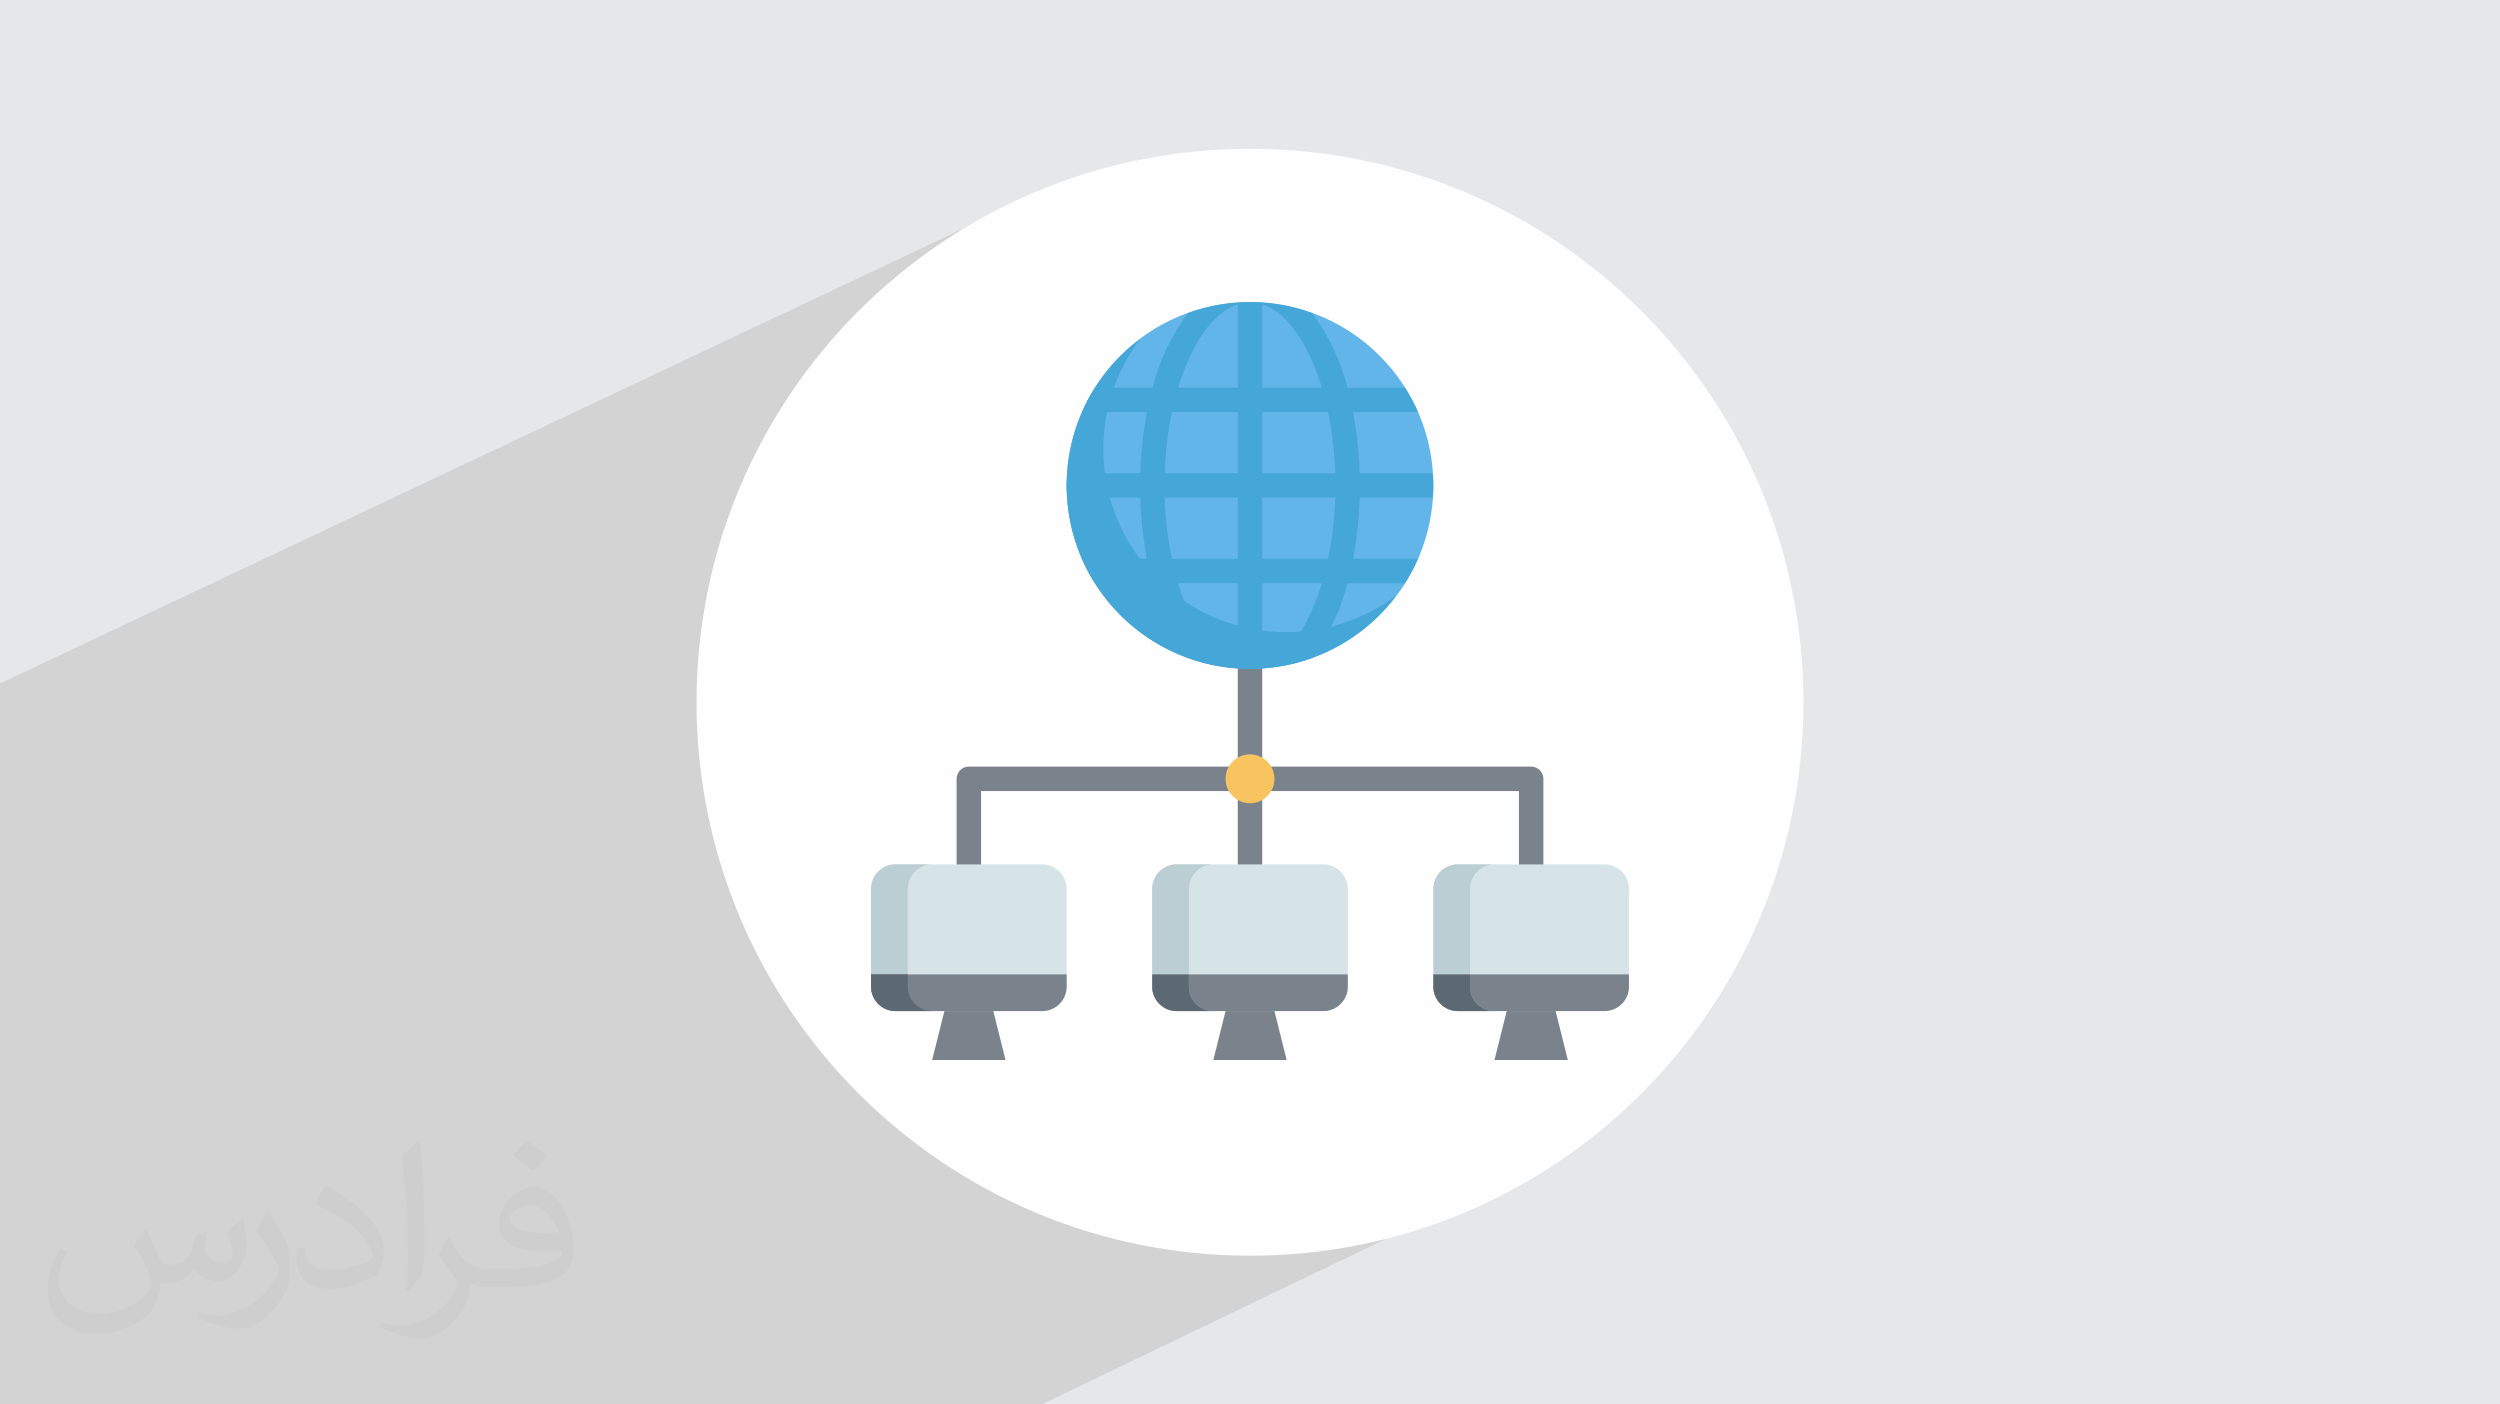 <?xml version="1.0" encoding="UTF-8"?>
<!DOCTYPE svg PUBLIC "-//W3C//DTD SVG 1.0//EN" "http://www.w3.org/TR/2001/REC-SVG-20010904/DTD/svg10.dtd">
<!-- Creator: CorelDRAW -->
<svg xmlns="http://www.w3.org/2000/svg" xml:space="preserve" width="94.192mm" height="52.917mm" version="1.0" style="shape-rendering:geometricPrecision; text-rendering:geometricPrecision; image-rendering:optimizeQuality; fill-rule:evenodd; clip-rule:evenodd"
viewBox="0 0 9404.92 5283.66"
 xmlns:xlink="http://www.w3.org/1999/xlink"
 xmlns:xodm="http://www.corel.com/coreldraw/odm/2003">
 <defs>
  <style type="text/css">
   <![CDATA[
    .fil3 {fill:#FEFEFE}
    .fil10 {fill:#44A7D8;fill-rule:nonzero}
    .fil8 {fill:#5D6972;fill-rule:nonzero}
    .fil9 {fill:#62B5E8;fill-rule:nonzero}
    .fil4 {fill:#7A838B;fill-rule:nonzero}
    .fil7 {fill:#BACED3;fill-rule:nonzero}
    .fil6 {fill:#D6E4E8;fill-rule:nonzero}
    .fil5 {fill:#F8C460;fill-rule:nonzero}
    .fil2 {fill:#373435;fill-opacity:0.031}
    .fil1 {fill:#2B2A29;fill-opacity:0.102}
    .fil0 {fill:#E6E7E8}
   ]]>
  </style>
 </defs>
 <g id="Layer_x0020_1">
  <polygon class="fil0" points="-0,0 9404.92,0 9404.92,5283.66 -0,5283.66 "/>
  <polygon class="fil1" points="5558.94,3570.18 5957.14,4303.57 3917.97,5283.66 -0,5283.66 -0,2571.17 4007.12,678.67 "/>
  <path class="fil2" d="M548.54 4627.69c17.95,27.21 29.6,53.36 40.96,82.43 8.45,16.91 12.93,48.09 52.57,48.09 11.61,0 28.28,-3.42 43.06,-11.61 16.63,-8.73 29.32,-21.94 35.94,-42l15.85 -53.36 38.57 -19.02 2.64 2.64c-5.27,20.09 -6.59,39.36 -6.59,54.43 0,44.63 38.57,61.56 69.22,61.56 17.95,0 34.09,-8.73 34.09,-25.11 0,-21.13 -8.98,-57.06 -20.62,-89.29 17.95,-17.95 35.94,-35.94 56.53,-50.47l3.17 1.6c8.98,38.04 14,75.56 14,100.66 0,24.57 -10.83,51.79 -19.81,69.49 -18.49,34.87 -51.25,62.62 -90.87,62.62 -30.1,0 -63.65,-15.07 -86.66,-43.06l-1.32 0c-21.66,26.96 -55.22,51.25 -108.86,51.25l-16.63 0c-2.64,35.41 -10.29,60.49 -21.94,82.95 -31.95,62.34 -126.81,106.47 -216.1,106.47 -124.17,0 -186.51,-71.59 -186.51,-166.96 0,-58.91 19.27,-113.6 48.88,-152.42l24.29 10.04c-18.49,35.41 -30.91,68.68 -30.91,101.45 0,89.29 72.66,131.83 156.4,131.83 77.68,0 173.83,-49.41 191.28,-106.72 -6.59,-62.62 -30.1,-91.93 -66.04,-148.99 10.83,-19.02 24.83,-38.04 42.28,-58.38l3.17 0 0 0 0 0 -0.02 -0.09zm1432.13 -336.04c26.15,16.39 51.79,35.66 76.87,57.85 -14,19.81 -31.45,37.79 -53.11,53.64 -25.11,-20.34 -50.19,-37.79 -75.84,-56.27 17.42,-19.55 34.62,-38.29 52.04,-55.22l0 0 0 0 0 0 0 0 0 0 0.03 0zm13.47 244.11c-42.28,0 -76.87,27.75 -76.87,48.34 0,44.13 84.53,57.85 185.72,57.31 -12.68,-51.79 -57.06,-105.68 -108.86,-105.68l0.01 0.03zm-94.86 236.19c54.96,0 103.04,-1.6 139.74,-10.83 40.96,-10.29 75.56,-30.91 75.56,-45.17 0,-3.7 0,-8.19 -1.32,-11.89 -22.98,2.11 -49.41,2.11 -72.38,2.11 -74.49,0 -131.55,-16.91 -154.02,-58.66 -5.55,-11.61 -9.51,-24.57 -9.51,-39.36 0,-40.43 17.42,-79.79 48.09,-107 25.61,-22.45 53.89,-36.44 82.67,-36.44 52.04,0 93.51,41.75 122.57,107.54 15.85,35.94 26.68,77.4 26.68,129.72 0,34.87 -9.51,64.19 -31.17,85.85 -40.43,39.11 -114.92,53.89 -229.04,53.89l-51.79 0 0 0 -13.47 0c-28.28,0 -48.62,-5.02 -64.72,-17.42l-2.64 0c0.79,6.59 1.32,12.93 1.32,19.02 0,25.61 -8.45,58.38 -25.61,84.53 -50.72,75.3 -105.68,108.04 -153.24,108.04 -48.09,0 -107,-18.49 -160.11,-42.54l9.51 -18.49c17.17,7.13 40.96,11.89 73.7,11.89 85.85,0 198.66,-82.43 212.66,-163 -3.17,-6.59 -8.98,-15.32 -17.17,-24.57 -25.11,-29.85 -40.96,-54.68 -55.75,-80.83 12.68,-25.11 24.29,-45.17 35.13,-63.4l4.49 -0.53c36.72,74.77 69.99,117.55 144.23,117.55l11.61 0 0 0 53.89 0 0 0 0 0 0 0 0 0 0 0 0.09 0.01zm-371.98 79c6.34,-34.34 6.87,-72.91 6.87,-108.86l0 -53.36c0,-99.6 -12.68,-244.36 -22.98,-338.68 17.95,-19.27 43.06,-42 62.87,-57.31l5.81 1.6c13.47,118.62 16.63,256 16.63,383.06 0,33.3 -1.32,65.79 -4.49,89.55 -1.85,30.1 -19.27,52.83 -56.53,87.7l-8.19 -3.7zm-382.8 -157.19c1.85,46.77 24.83,83.49 105.15,83.49 49.93,0 92.19,-12.93 138.96,-35.13 8.45,-3.7 12.93,-8.73 12.93,-12.93 0,-29.32 -22.45,-68.15 -60.23,-103.55 -36.72,-33.3 -85.34,-62.62 -130.76,-82.18 -15.6,-6.59 -20.62,-13.47 -20.62,-20.09 0,-13.47 17.95,-41.75 32.77,-62.09l5.02 -0.53c52.04,27.21 110.17,67.64 153.24,112.53 39.11,41.47 63.4,83.49 63.4,129.19 0,33.81 -10.29,65.51 -26.96,95.11 -57.06,28.79 -117.83,50.72 -178.06,50.72 -73.17,0 -123.1,-34.34 -123.1,-114.92 0,-8.73 0,-22.19 3.17,-39.64l25.11 0 0 0 0 0 0 0 0 0 0 0 -0.02 0zm-132.37 -132.9l45.45 73.45c16.63,27.21 32.23,56.81 32.23,103.55l0 59.7c0,48.34 -30.91,100.13 -80.83,151.38 -39.11,34.62 -73.7,49.41 -105.68,49.41 -47.55,0 -101.98,-14.79 -164.85,-41.75l7.13 -18.49c19.81,5.27 42.79,9.77 71.06,9.77 90.36,-0.53 182.8,-66.57 225.08,-147.15 5.02,-9.26 6.87,-17.95 6.87,-24.04 0,-9.26 -5.02,-19.55 -8.98,-28.79 -22.98,-43.31 -48.62,-82.95 -76.87,-119.68 14.79,-23.25 29.6,-45.7 45.7,-67.9l3.7 0.53 0 0 0 0 0 0 0 0 0 0 -0.02 0.01z"/>
  <path class="fil3" d="M4702.46 559.73c1149.92,0 2082.1,932.18 2082.1,2082.1 0,1149.92 -932.18,2082.1 -2082.1,2082.1 -1149.92,0 -2082.1,-932.18 -2082.1,-2082.1 0,-1149.92 932.18,-2082.1 2082.1,-2082.1z"/>
  <g id="_1644739752496">
   <g id="Layer_31" data-name="Layer 31">
    <path class="fil4" d="M5760.15 2883.89l-1011.7 0 0 -413.87c0,-25.39 -20.6,-45.99 -45.99,-45.99 -25.39,0 -45.99,20.6 -45.99,45.99l0 413.87 -1011.7 0c-25.39,0 -45.98,20.59 -45.98,45.99l0 367.88c0,25.4 20.59,45.99 45.98,45.99 25.39,0 45.99,-20.59 45.99,-45.98l0 -321.91 966.73 0.01c0,1.98 -1.02,3.72 -1.02,5.74l0 310.41c-0.2,1.81 -0.32,3.63 -0.32,5.45 0,25.57 20.74,46.31 46.31,46.31 25.57,0 46.31,-20.74 46.31,-46.31 0,-1.82 -0.12,-3.64 -0.32,-5.45l0 -310.41c0,-2.03 -0.83,-3.77 -1.02,-5.75l966.73 0.01 0 321.9c0,25.39 20.6,45.98 45.99,45.98 25.39,0 45.99,-20.59 45.99,-45.98l0 -367.89c0,-25.4 -20.6,-45.99 -45.99,-45.99l0 0z"/>
    <circle class="fil5" cx="4702.46" cy="2929.88" r="91.97"/>
    <path class="fil6" d="M3368.85 3251.79l551.84 0c50.78,0 91.97,41.19 91.97,91.97l0 367.89c0,50.78 -41.19,91.97 -91.97,91.97l-551.84 0c-50.78,0 -91.97,-41.19 -91.97,-91.97l0 -367.89c0,-50.78 41.19,-91.97 91.98,-91.97z"/>
    <path class="fil7" d="M3414.84 3711.65l0 -367.88c0,-50.79 41.19,-91.98 91.97,-91.98l-137.96 0c-50.78,0 -91.97,41.19 -91.97,91.97l0 367.89c0,50.78 41.19,91.97 91.98,91.97l137.95 0c-50.78,0 -91.97,-41.19 -91.97,-91.97l0 0z"/>
    <path class="fil4" d="M3276.88 3665.67l735.79 0 0 45.98c0,50.78 -41.19,91.97 -91.97,91.97l-551.84 0c-50.78,0 -91.97,-41.19 -91.97,-91.97l0 -45.99 0 0.01z"/>
    <path class="fil8" d="M3414.84 3711.65l0 -45.98 -137.96 0 0 45.98c0,50.78 41.19,91.97 91.98,91.97l137.95 0c-50.78,0 -91.97,-41.19 -91.97,-91.97l0 0z"/>
    <polygon class="fil4" points="3736.74,3803.62 3552.8,3803.62 3506.81,3987.57 3782.73,3987.57 "/>
    <path class="fil6" d="M4426.54 3251.79l551.84 0c50.78,0 91.97,41.19 91.97,91.97l0 367.89c0,50.78 -41.19,91.97 -91.97,91.97l-551.84 0c-50.78,0 -91.97,-41.19 -91.97,-91.97l0 -367.89c0,-50.78 41.19,-91.97 91.97,-91.97z"/>
    <path class="fil4" d="M4334.57 3665.67l735.79 0 0 45.98c0,50.78 -41.19,91.97 -91.97,91.97l-551.84 0c-50.78,0 -91.97,-41.19 -91.97,-91.97l0 -45.99 0 0.01z"/>
    <polygon class="fil4" points="4794.43,3803.62 4610.49,3803.62 4564.5,3987.57 4840.42,3987.57 "/>
    <path class="fil7" d="M4472.53 3711.65l0 -367.88c0,-50.79 41.19,-91.98 91.97,-91.98l-137.96 0c-50.78,0 -91.97,41.19 -91.97,91.97l0 367.89c0,50.78 41.19,91.97 91.97,91.97l137.96 0c-50.78,0 -91.97,-41.19 -91.97,-91.97l0 0z"/>
    <path class="fil8" d="M4472.53 3711.65l0 -45.98 -137.96 0 0 45.98c0,50.78 41.19,91.97 91.97,91.97l137.96 0c-50.78,0 -91.97,-41.19 -91.97,-91.97l0 0z"/>
    <path class="fil6" d="M5484.23 3251.79l551.83 0c50.79,0 91.98,41.19 91.98,91.97l0 367.89c0,50.78 -41.19,91.97 -91.98,91.97l-551.83 0c-50.78,0 -91.97,-41.19 -91.97,-91.97l0 -367.89c0,-50.78 41.19,-91.97 91.97,-91.97z"/>
    <path class="fil4" d="M5392.26 3665.67l735.79 0 0 45.98c0,50.78 -41.19,91.97 -91.98,91.97l-551.83 0c-50.78,0 -91.97,-41.19 -91.97,-91.97l0 -45.99 0 0.01z"/>
    <path class="fil7" d="M5530.22 3711.65l0 -367.88c0,-50.79 41.19,-91.98 91.97,-91.98l-137.96 0c-50.78,0 -91.97,41.19 -91.97,91.97l0 367.89c0,50.78 41.19,91.97 91.97,91.97l137.96 0c-50.78,0 -91.97,-41.19 -91.97,-91.97l0 0z"/>
    <path class="fil8" d="M5530.22 3711.65l0 -45.98 -137.96 0 0 45.98c0,50.78 41.19,91.97 91.97,91.97l137.96 0c-50.78,0 -91.97,-41.19 -91.97,-91.97l0 0z"/>
    <polygon class="fil4" points="5852.12,3803.62 5668.18,3803.62 5622.19,3987.57 5898.11,3987.57 "/>
    <circle class="fil9" cx="4702.46" cy="1826.21" r="689.8"/>
    <g>
     <path class="fil10" d="M4840.42 2378.05c-0.21,0 -0.72,0 -0.97,0 -380.36,0 -688.83,-308.46 -688.83,-688.84 0,-149.43 48.69,-294.92 138.5,-414.25 -173.9,130.03 -276.46,334.65 -276.46,551.88 0,380.54 308.61,689.16 689.16,689.16 217.23,0 421.85,-102.55 551.92,-276.47 -118.91,89.8 -264.14,138.52 -413.21,138.52 0,0 -0.08,0 -0.08,0l-0.03 0z"/>
     <path class="fil10" d="M5090.21 1550.29l244.28 0c-13.98,-31.7 -30.56,-62.77 -49.24,-92l-216.15 0.02c-25.56,-101.17 -70.84,-196.62 -132.88,-280.52 -74.75,-27.39 -154.01,-41.48 -233.68,-41.48 -79.67,0 -158.93,14.09 -233.71,41.46 -62.05,83.9 -107.33,179.37 -132.91,280.51l-216.17 0.03c-18.68,29.21 -35.26,60.28 -49.25,92.01l244.28 -0.03c-14.28,75.84 -23.01,152.99 -24.92,229.97l-274.91 -0.04c-0.97,15.27 -2.3,30.44 -2.3,45.98 0,15.55 1.33,30.72 2.3,45.99l274.81 0c1.93,76.94 10.65,154.1 24.97,229.86l-244.33 0.07c13.99,31.7 30.57,62.76 49.25,92l216.14 -0.03c25.57,101.17 70.85,196.63 132.89,280.53 74.75,27.38 154.01,41.48 233.68,41.48 79.67,0 158.93,-14.1 233.71,-41.46 62.05,-83.91 107.33,-179.37 132.91,-280.52l216.17 -0.03c18.68,-29.21 35.27,-60.27 49.25,-92.01l-244.19 0.04c14.28,-75.84 23.01,-152.99 24.93,-229.97l274.81 0.04c0.97,-15.27 2.3,-30.44 2.3,-45.99 0,-15.55 -1.34,-30.71 -2.3,-45.98l-274.81 0c-1.93,-76.94 -10.65,-154.1 -24.97,-229.86l0.04 -0.07zm-433.74 957.48c-93.03,-30.07 -174.47,-148.72 -224.27,-313.68l224.27 0 0 313.68zm0 -405.65l-247.77 0c-15.6,-75.6 -24.71,-152.73 -26.99,-229.85l274.76 -0.08 0 229.93zm0 -321.9l-274.81 0c2.33,-77.21 11.44,-154.34 27.06,-230l247.75 0.07 0 229.93zm0 -321.91l-224.27 0c49.8,-164.95 131.24,-283.59 224.27,-313.67l0 313.67zm91.98 -313.67c93.03,30.07 174.47,148.71 224.27,313.67l-224.27 0 0 -313.67zm0 1363.13l0 -313.68 224.27 0c-49.8,164.96 -131.24,283.6 -224.27,313.68l0 0zm247.77 -405.65l-247.77 0 0 -229.93 274.81 0c-2.33,77.2 -11.44,154.34 -27.06,230l0.02 -0.07zm-247.77 -321.9l0 -229.93 247.77 0c15.6,75.6 24.71,152.72 26.99,229.85l-274.76 0.08z"/>
    </g>
   </g>
  </g>
 </g>
</svg>
